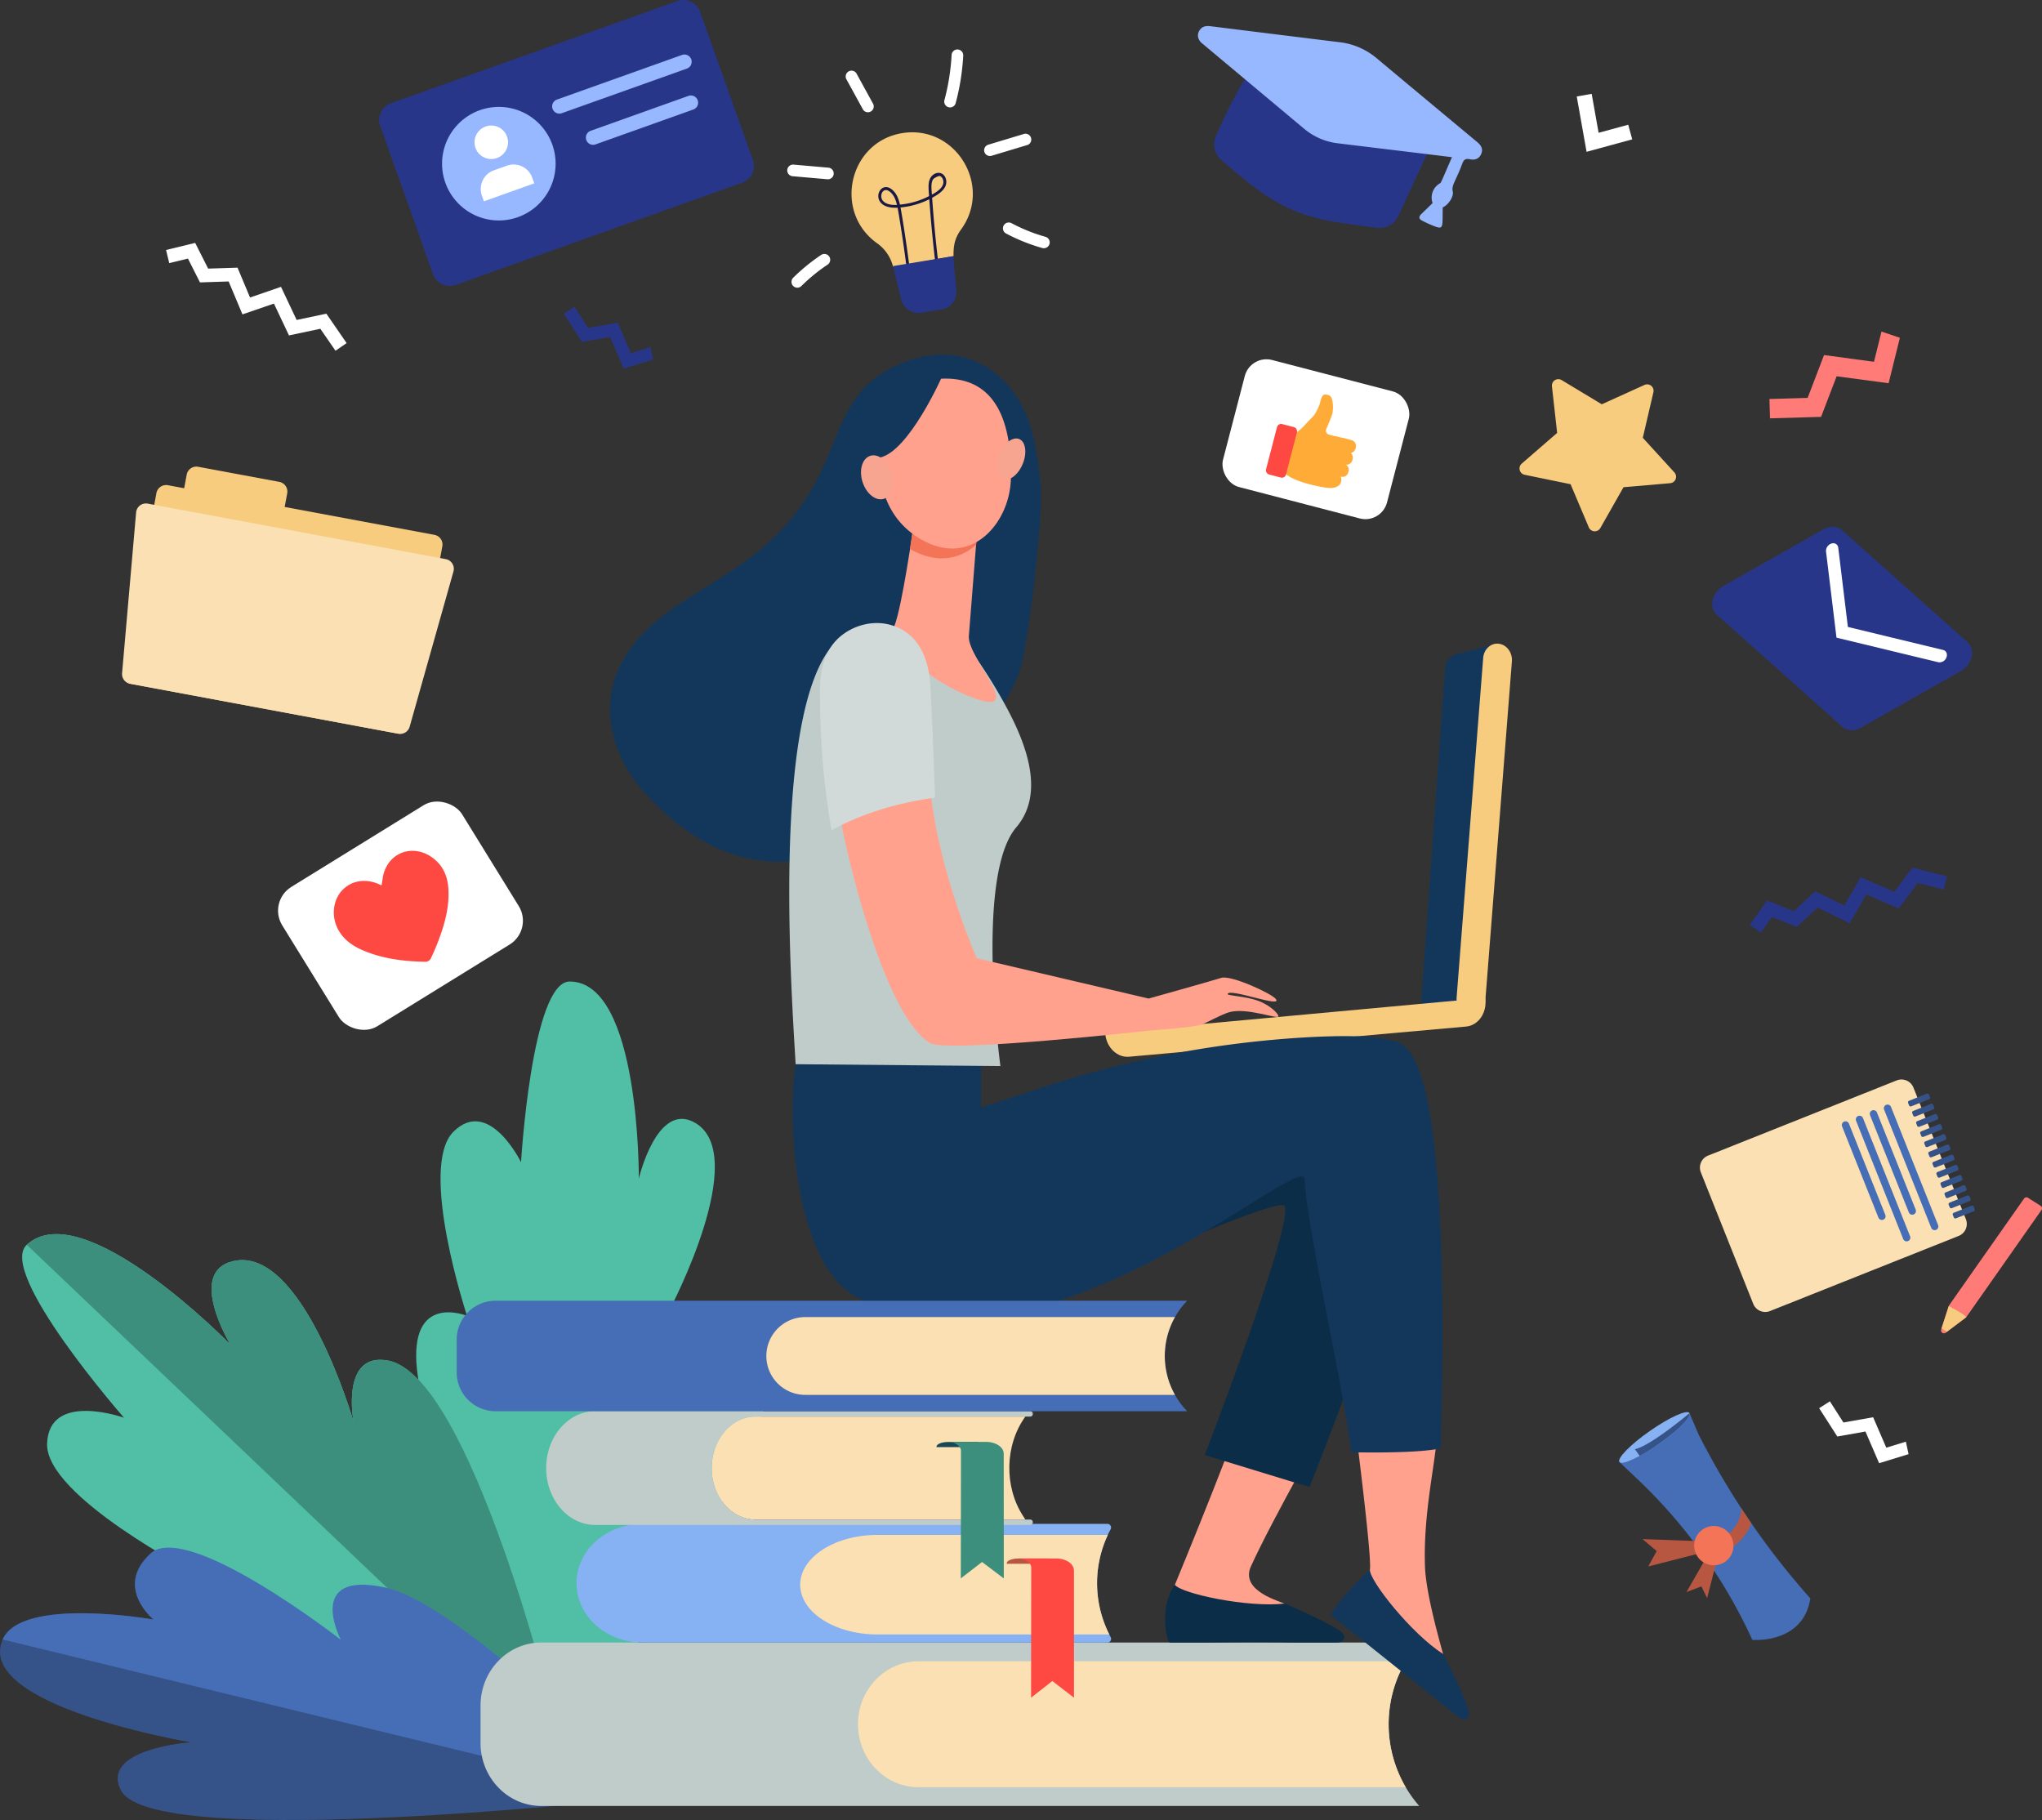 <svg xmlns="http://www.w3.org/2000/svg" viewBox="0 0 1107.51 987.04"><rect x="0" y="0" width="1107.51" height="987.04" fill="#333333" stroke="none"/><defs><style>.cls-1{fill:#283689;}.cls-2{fill:#fff;}.cls-3{fill:#50bfa5;}.cls-4{fill:#3c8f7c;}.cls-5{fill:#355389;}.cls-6{fill:#466eb6;}.cls-7{fill:#f7cc7f;}.cls-8{fill:#1a1844;}.cls-9{fill:#fe7b78;}.cls-10{fill:#c0ccca;}.cls-11{fill:#fae0b2;}.cls-12{fill:#86b1f2;}.cls-13{fill:#b75742;}.cls-14{fill:#fe4943;}.cls-15{fill:#184655;}.cls-16{fill:#13375b;}.cls-17{fill:#ffa18d;}.cls-18{fill:#0c2d47;}.cls-19{fill:#f47458;}.cls-20{fill:#f7a491;}.cls-21{fill:#d2dad9;}.cls-22{fill:#97b7ff;}.cls-23{fill:#ffab37;}</style></defs><g id="Layer_2" data-name="Layer 2"><g id="step_3" data-name="step 3"><polygon class="cls-1" points="352.79 188.22 342.18 191.48 335.05 174.97 318.94 177.82 311.58 166.34 305.77 170.07 315.61 185.42 330.88 182.72 338.29 199.89 354.27 194.99 352.79 188.22"/><polygon class="cls-2" points="1033.67 781.84 1023.06 785.1 1015.93 768.59 999.81 771.44 992.46 759.96 986.65 763.69 996.49 779.04 1011.75 776.34 1019.17 793.51 1035.15 788.6 1033.67 781.84"/><path class="cls-3" d="M287.37,977.24s-56.65-192-61.2-234.39,27.14-29.23,27.14-29.23-26.65-80.72-7.38-99.87,36.66,16.55,36.66,16.55,5.83-98,26.38-98c38.27-.07,37.51,106.86,37.51,106.86s9.77-41.86,30.26-30.39C407.65,626.06,363.33,710,363.33,710s39.38,0,53.21,19.89C441.36,765.46,287.37,977.24,287.37,977.24Z"/><path class="cls-3" d="M305.9,951.82S142.57,924.51,107,895.57s-.36-42-.36-42-82.05-42.06-81.1-70.66,41.71-14.06,41.71-14.06S-1.84,690,14.52,675.06C45,647.17,124.93,729.12,124.93,729.12s-23.73-39,1.26-45.14c37.7-9.3,65.51,86.79,65.51,86.79s-7.06-37.95,18.93-32.89C257.26,747,305.9,951.82,305.9,951.82Z"/><path class="cls-4" d="M210.63,737.88c-26.06-4.71-18.93,32.89-18.93,32.89S163.89,674.68,126.19,684c-25,6.17-1.26,45.14-1.26,45.14S45,647.17,14.52,675.06L305.35,951.87C300.17,925.43,254.31,745.78,210.63,737.88Z"/><path class="cls-5" d="M352.36,974.35s-86-87.47-129.33-96.58-35.52,21.71-35.52,21.71-85.94-75.16-105.86-57,1.63,35.79,1.63,35.79S11.7,865.64,1.45,889.13c-15.75,36.1,102,55.74,102,55.74s-49.33,3.42-37.89,26C82.79,1005.06,352.36,974.35,352.36,974.35Z"/><path class="cls-6" d="M1.45,889.13c10.25-23.49,81.83-10.81,81.83-10.81s-21.54-17.58-1.63-35.79,103.19,46.73,103.19,46.73-19.64-37.53,23.68-28.42S352.36,974.35,352.36,974.35Z"/><path class="cls-7" d="M517.17,138.9c-.13-5.84.76-9.89,4.05-14.41,17.35-23.81-3-57-31.92-52.29S451.75,115,475.82,132a22.13,22.13,0,0,1,8.59,12.78"/><path class="cls-8" d="M492.26,149.46c-1.89-15.64-4.53-32.14-5.44-36.83-16.59.92-10.28-16.57-2.62-9.46,2.18,2,3.21,4.78,3.89,7.79a42.91,42.91,0,0,0,15.81-4.61c-.26-3.85-.64-6.78.43-9.24,1.63-3.73,6.35-4.75,8.27-1.11a5.81,5.81,0,0,1,.33,4.55c-1.11,3.08-4.47,5.12-7.38,6.71.87,12.43,2.08,25,3.6,37.29l-1.57.2c-1.49-12.14-2.69-24.46-3.56-36.69a44.5,44.5,0,0,1-15.61,4.45c1.13,6,3.64,22.08,5.41,36.76ZM478.94,109c1.48,1.59,3.95,2.29,7.55,2.12-.62-2.66-1.54-5-3.37-6.74C479,100.5,476.47,106.28,478.94,109Zm26.84-11.21c-.91,2.07-.56,4.73-.35,7.78,2.37-1.35,5.12-3,6-5.51.63-1.73-.08-4.18-1.84-4.63C509.41,95.33,506.41,96.28,505.78,97.74Z"/><path class="cls-1" d="M484.28,144.31l.13.43,4.38,17.68a9.62,9.62,0,0,0,10.91,7.18l11-1.8a9.62,9.62,0,0,0,8-10.3c-.67-8.12-1.42-13.93-1.52-18.6Z"/><path class="cls-2" d="M467.84,59l-8.66-15.8a3.16,3.16,0,1,1,5.54-3L473.38,56a3.16,3.16,0,1,1-5.54,3Z"/><path class="cls-2" d="M448.92,97.23,430,95.58a3.16,3.16,0,1,1,.55-6.29l18.88,1.65a3.16,3.16,0,0,1-.55,6.29Z"/><path class="cls-2" d="M430.2,155.09a3.17,3.17,0,0,1,0-4.47,104.05,104.05,0,0,1,15.16-12.37,3.16,3.16,0,0,1,3.51,5.26,96.07,96.07,0,0,0-14.23,11.61A3.16,3.16,0,0,1,430.2,155.09Z"/><path class="cls-2" d="M514.47,58.15a3.16,3.16,0,0,1-2.24-3.87,119.68,119.68,0,0,0,3.89-24.52,3.16,3.16,0,0,1,6.31.34,126.57,126.57,0,0,1-4.1,25.81A3.15,3.15,0,0,1,514.47,58.15Z"/><path class="cls-2" d="M533.9,82.41A3.17,3.17,0,0,1,536,78.47l19.62-5.91a3.16,3.16,0,0,1,1.83,6l-19.62,5.91A3.17,3.17,0,0,1,533.9,82.41Z"/><path class="cls-2" d="M566.13,134.61a3.22,3.22,0,0,1-.86-.11,100.14,100.14,0,0,1-19.64-7.88,3.16,3.16,0,0,1,3-5.58A92.52,92.52,0,0,0,567,128.42a3.15,3.15,0,0,1-.85,6.19Z"/><path class="cls-7" d="M861.72,286l-9.9-23.41-24.89-5.11a3.49,3.49,0,0,1-1.59-6.06l19.2-16.65-2.82-25.26a3.49,3.49,0,0,1,5.27-3.38l21.76,13.12,23.15-10.49a3.49,3.49,0,0,1,4.84,4L891,237.43l17.14,18.77a3.5,3.5,0,0,1-2.28,5.84l-25.32,2.18L868,286.31A3.49,3.49,0,0,1,861.72,286Z"/><polygon class="cls-9" points="1020.46 179.81 1016.39 196.19 989.3 192.56 980.4 215.78 959.68 216.38 959.99 226.87 987.69 226.07 996.13 204.06 1024.31 207.84 1030.43 183.19 1020.46 179.81"/><path class="cls-10" d="M769.73,979.39H293.56c-18.19,0-32.93-15.29-32.93-34.16V924.92c0-18.86,14.74-34.15,32.93-34.15H769.73a67.47,67.47,0,0,0-.88,87.59Z"/><path class="cls-11" d="M762.37,900.92H498.27c-18.19,0-32.93,15.29-32.93,34.16h0c0,18.86,14.74,34.15,32.93,34.15H762.4A67.77,67.77,0,0,1,762.37,900.92Z"/><path class="cls-12" d="M602.44,829.22a2,2,0,0,0-2-2.8h-252c-19.75,0-35.76,14.4-35.76,32.18h0c0,17.77,16,32.18,35.76,32.18h252a2,2,0,0,0,2-2.82h0A61.66,61.66,0,0,1,602.44,829.22Z"/><path class="cls-11" d="M600.85,832.4H476c-23.18,0-42,12.08-42,27s18.79,27,42,27H601.67A61.59,61.59,0,0,1,600.85,832.4Z"/><path class="cls-13" d="M568.6,845.19H552.34c-3.5,0-6.33,1.17-6.33,2.62v.24H568.6Z"/><path class="cls-14" d="M582.48,851.77c0-3.64-4.25-6.58-9.49-6.58H552.12c4,0,7.19,2.23,7.19,5l-.09,70.5,11.53-9.06,11.75,9.06Z"/><path class="cls-11" d="M556.12,824.09H409.52c-13,0-23.54-12.5-23.54-27.93h0c0-15.43,10.54-27.94,23.54-27.94h146.6c-11.21,15.49-11.65,38.21-1,54.29Z"/><path class="cls-10" d="M386,796.16h0c0-15.43,10.79-27.94,24.1-27.94H558.91a1.36,1.36,0,0,0,1.25-1.46h0a1.36,1.36,0,0,0-1.25-1.44H322.82c-14.69,0-26.59,13.81-26.59,30.84h0c0,17,11.9,30.83,26.59,30.83H558.91a1.36,1.36,0,0,0,1.25-1.44h0a1.36,1.36,0,0,0-1.25-1.46H410.09C396.78,824.09,386,811.59,386,796.16Z"/><path class="cls-15" d="M530.52,782H514.26c-3.5,0-6.34,1.15-6.34,2.57v.23h22.6Z"/><path class="cls-4" d="M544.39,788.4c0-3.57-4.25-6.45-9.48-6.45H514c4,0,7.2,2.19,7.2,4.89l-.1,69.14,11.53-8.89L544.42,856Z"/><path class="cls-16" d="M789.7,354.84l21.64-5.7L796.67,544.79l-26,.87L783.81,362A7.93,7.93,0,0,1,789.7,354.84Z"/><path class="cls-7" d="M798.61,550.37a7.34,7.34,0,0,1-1.48,0c-4.3-.51-7.48-4.78-7.1-9.55l14.4-184c.37-4.76,4.16-8.22,8.46-7.71s7.48,4.79,7.11,9.55l-14.41,184C805.26,546.85,802.27,550,798.61,550.37Z"/><path class="cls-7" d="M599.43,560.17c0,.13,0,.27,0,.4h0c.67,7.49,6.47,13.09,12.95,12.51l182.77-16.36c6.48-.58,11.18-7.12,10.5-14.6,0-.32-.07-.63-.12-.94Z"/><path class="cls-17" d="M726.7,757.77c-12,6.64-48.55-5-48.55-6-.52,10-41,107.86-41,107.86l0,30.11s83.33,4,82.13-3.39-5.68-2.58-22.3-16.48c-1.48-1.24-24.82-6.66-18.5-20.47C691.27,821.53,718.28,775.14,726.7,757.77Z"/><path class="cls-18" d="M634.48,890.76l91.21,0c3.29-.34,4.06-3,2.9-4.64-2.39-3.35-19.87-11.26-31.62-16.5-20.47,2.39-56.45-5.48-59.74-10.15C628.56,871.1,632.64,890.38,634.48,890.76Z"/><path class="cls-18" d="M614.47,687.51c-1.23-3.7,78.53-37.55,82.1-33.68,6.32,6.84-43.15,135.26-43.15,135.26l56.84,17.37S769.35,658.09,766.88,631s-32.07-58-96.21-38.24S614.47,687.51,614.47,687.51Z"/><path class="cls-17" d="M779.62,774.65c-13.46-2.45-30.91-3.15-44.88-3.39,1.64,12.44,9.64,76.23,8.18,80.15a47.9,47.9,0,0,1-19.06,23.31s61.94,55.88,65.68,49.43-2.76-5.59-6.81-26.89c-.36-1.89-9.31-31.61-9.87-47.64C771.8,819.05,779.16,791.63,779.62,774.65Z"/><path class="cls-16" d="M759.75,566c-8.64-4.61-31.07-4.77-55.74-3.17a566.18,566.18,0,0,0-141.29,27.73L532.1,600.67l.1-31.38S434.83,553,431.44,577.13c-5.1,36.35,1.23,110.13,33.67,126.6,100.78,51.15,242-81.5,242.52-64.14.68,23.31,20.33,110,25.36,148,14,.25,38,.24,48.38-2.15C783.4,711.06,784.35,579.1,759.75,566Z"/><path class="cls-16" d="M722,876l69.63,55.62c2.76,1.83,5,.25,5.18-1.75.27-4.11-8.24-21.31-14-32.81C765.43,886,742.55,857,743,851.25,735.62,857.45,720.79,874.57,722,876Z"/><path class="cls-16" d="M564.38,262.62c-2.34-21.38-4.8-42.84-22.53-58.51-14.34-12.68-32.58-14.83-50.61-8-51.09,19.22-24.76,64.59-89.91,110.34-20.24,14.22-42.55,23.94-57.79,43.09-21.33,26.79-13.28,59,6.16,80.53C442.73,533,546.58,394,554,360.57,559.59,335.74,565.88,276.38,564.38,262.62Z"/><path class="cls-10" d="M545.49,382.85a284,284,0,0,0-15.43-25.13c-7.88-14-28.25-21.1-28.25-21.1s-6.81.14-14.63.52a6.21,6.21,0,0,1-1.47,2.6c-2.94,2.21-19.79-.64-30.67,6.75-36.47,31.26-26.38,182.78-23.51,230.64l111.06,1s-14-103,8.57-129.43C566.87,430.33,556.76,403.63,545.49,382.85Z"/><path class="cls-17" d="M495.42,285.36s-6.1,43.6-10.37,54.2,23.45,33.25,46.51,40.13-7-23.4-6.09-34.73,5.14-65,5.14-65Z"/><path class="cls-19" d="M529.45,295.38c.67-8.87,1.16-15.38,1.16-15.38l-35.19,5.36s-.88,5.12-1.86,12.37C507.82,306,520.65,303.39,529.45,295.38Z"/><path class="cls-17" d="M506.46,205.72A40,40,0,0,0,484,221.92c-8.56,13.06-14.44,51.54,13.77,69.5s50.14-7.45,50.51-32.23S543.35,201.35,506.46,205.72Z"/><path class="cls-20" d="M554.75,251.44c-2.41,6-7.18,9.69-10.66,8.29s-4.36-7.39-2-13.37,7.18-9.68,10.66-8.28S557.16,245.46,554.75,251.44Z"/><path class="cls-16" d="M510.62,204.91s-17.68,39.66-33.22,43.2-15.31,23.5-15.31,23.5S462.44,225.53,477,215,510.62,204.91,510.62,204.91Z"/><path class="cls-20" d="M483.57,256.36c2.05,6.44.18,12.78-4.18,14.16s-9.54-2.72-11.58-9.16-.17-12.78,4.18-14.16S481.53,249.91,483.57,256.36Z"/><path class="cls-17" d="M682.24,542.69c-6.67-2.41-16.59-2.71-16.42-3.59.67-3.56,30.11,7.86,26.13,2.66-2.21-2.89-24.25-13.14-29.6-11.44S623,541.53,623,541.53l-93.25-21.85S506.25,466.19,504,420.24c-19.46,2.63-32.7,7.44-49.61,16.83,8.15,43.94,28,115.17,49.88,128.54,9.22,5.62,119.27-6.73,119.27-6.73s24.25-1.72,28.22-3.24c3-1.16,10.74-5.52,14.95-6.71,9.57-2.71,26.62,4.1,26.67,2.22C693.37,549.79,689,545.15,682.24,542.69Z"/><path class="cls-21" d="M504.52,371.14c-.9-14.14-6.25-27.79-21.3-32.18-9.32-2.73-19.78-.12-27.23,6-8.87,7.25-11.34,18.86-11.3,29.85.09,25,1.79,50.84,6.35,75.42,16.91-9.39,36.65-15,56.11-17.66C507.14,432.38,505.71,389.83,504.52,371.14Z"/><path class="cls-7" d="M215.61,397.82,71,370.9a5.35,5.35,0,0,1-4.28-6.23l18.11-97.25a5.35,5.35,0,0,1,6.24-4.28l144.56,26.92a5.34,5.34,0,0,1,4.28,6.23l-18.11,97.26A5.34,5.34,0,0,1,215.61,397.82Z"/><path class="cls-7" d="M146.79,286.64l-44-8.19a5.34,5.34,0,0,1-4.28-6.24l2.75-14.79a5.35,5.35,0,0,1,6.24-4.28l44,8.19a5.35,5.35,0,0,1,4.27,6.24L153,282.37A5.34,5.34,0,0,1,146.79,286.64Z"/><path class="cls-11" d="M222.19,394.1a5.34,5.34,0,0,1-6.13,3.81l-145.5-27.1a5.34,5.34,0,0,1-4.35-5.72l7.61-87.18a5.34,5.34,0,0,1,2.09-3.79,5.4,5.4,0,0,1,4.22-1l161.65,30.1a5.35,5.35,0,0,1,4.16,6.71Z"/><polygon class="cls-2" points="885.26 75.57 860.5 82.33 855.17 52.33 863.27 50.89 867.03 72.02 883.09 67.64 885.26 75.57"/><path class="cls-1" d="M402.52,99.08,247.16,154.5a9.64,9.64,0,0,1-12.3-5.83L206.19,68.28A9.62,9.62,0,0,1,212,56L367.37.56a9.65,9.65,0,0,1,12.31,5.83l28.67,80.39A9.62,9.62,0,0,1,402.52,99.08Z"/><path class="cls-22" d="M299.55,78.42a30.79,30.79,0,1,1-39.34-18.65A30.79,30.79,0,0,1,299.55,78.42Z"/><path class="cls-2" d="M275,74.11a9.08,9.08,0,1,1-11.6-5.5A9.07,9.07,0,0,1,275,74.11Z"/><path class="cls-2" d="M270,90.69h7.5a10.76,10.76,0,0,1,10.76,10.76v3.26a0,0,0,0,1,0,0h-29a0,0,0,0,1,0,0v-3.26A10.76,10.76,0,0,1,270,90.69Z" transform="translate(-16.91 97.65) rotate(-19.63)"/><path class="cls-22" d="M303.38,61.61A3.92,3.92,0,0,1,302.06,54L370,29.76a3.93,3.93,0,0,1,2.64,7.4L304.69,61.39A3.88,3.88,0,0,1,303.38,61.61Z"/><path class="cls-22" d="M321.71,78.54a3.92,3.92,0,0,1-1.32-7.62l53-18.92a3.93,3.93,0,0,1,4.87,5.38,3.87,3.87,0,0,1-2.23,2L323,78.31A3.75,3.75,0,0,1,321.71,78.54Z"/><path class="cls-6" d="M643.9,705.41H268.78a21.09,21.09,0,0,0-21.09,21.09v17.74a21.09,21.09,0,0,0,21.09,21.09H643.9l-.2-.2A43,43,0,0,1,643.9,705.41Z"/><path class="cls-11" d="M637.26,714.28H436.73a21.09,21.09,0,0,0-21.09,21.09h0a21.09,21.09,0,0,0,21.09,21.09H637.26A43,43,0,0,1,637.26,714.28Z"/><path class="cls-11" d="M950.91,707.13l-28.43-71.34a7,7,0,0,1,3.91-9.09l102.32-40.78a7,7,0,0,1,9.08,3.91l28.44,71.34a7,7,0,0,1-3.91,9.09L960,711A7,7,0,0,1,950.91,707.13Z"/><path class="cls-6" d="M1047.44,665.88l-25.56-64.1a2,2,0,0,1,1.12-2.61h0a2,2,0,0,1,2.61,1.12l25.55,64.11A2,2,0,0,1,1050,667h0A2,2,0,0,1,1047.44,665.88Z"/><path class="cls-6" d="M1035.26,657.44l-21-52.63a2,2,0,0,1,1.12-2.61h0a2,2,0,0,1,2.61,1.12L1039,656a2,2,0,0,1-1.12,2.61h0A2,2,0,0,1,1035.26,657.44Z"/><path class="cls-6" d="M1032.23,671.94l-25.55-64.1a2,2,0,0,1,1.12-2.61h0a2,2,0,0,1,2.61,1.12l25.55,64.1a2,2,0,0,1-1.12,2.61h0A2,2,0,0,1,1032.23,671.94Z"/><path class="cls-6" d="M1018.8,660.34l-19.72-49.48a2,2,0,0,1,1.12-2.6h0a2,2,0,0,1,2.61,1.12l19.72,49.48a2,2,0,0,1-1.12,2.6h0A2,2,0,0,1,1018.8,660.34Z"/><path class="cls-5" d="M1046.75,594.94l-.52-1.29a.89.89,0,0,0-1.15-.54l-9.71,3.87a.91.91,0,0,0-.47,1.19l.52,1.29a.9.9,0,0,0,1.15.53l9.71-3.87A.89.89,0,0,0,1046.75,594.94Z"/><path class="cls-5" d="M1049,600.46l-.52-1.29a.91.91,0,0,0-1.15-.54l-9.71,3.87a.91.91,0,0,0-.47,1.19l.52,1.29a.9.9,0,0,0,1.15.53l9.71-3.87A.89.89,0,0,0,1049,600.46Z"/><path class="cls-5" d="M1051.15,606l-.52-1.29a.91.91,0,0,0-1.15-.54l-9.71,3.88a.89.89,0,0,0-.46,1.18l.51,1.29a.91.91,0,0,0,1.15.54l9.71-3.87A.91.91,0,0,0,1051.15,606Z"/><path class="cls-5" d="M1053.35,611.5l-.51-1.29a.91.91,0,0,0-1.16-.53l-9.71,3.87a.89.89,0,0,0-.46,1.18L1042,616a.9.9,0,0,0,1.15.54l9.71-3.87A.91.91,0,0,0,1053.35,611.5Z"/><path class="cls-5" d="M1055.55,617l-.51-1.29a.9.9,0,0,0-1.16-.54l-9.71,3.87a.9.9,0,0,0-.46,1.18l.51,1.29a.9.9,0,0,0,1.15.54l9.71-3.87A.9.9,0,0,0,1055.55,617Z"/><path class="cls-5" d="M1057.75,622.55l-.51-1.29a.9.9,0,0,0-1.16-.54l-9.71,3.87a.9.9,0,0,0-.46,1.18l.51,1.29a.9.9,0,0,0,1.15.54l9.72-3.87A.9.9,0,0,0,1057.75,622.55Z"/><path class="cls-5" d="M1060,628.07l-.51-1.29a.9.9,0,0,0-1.15-.54l-9.72,3.87a.9.9,0,0,0-.46,1.18l.51,1.29a.9.9,0,0,0,1.15.54l9.72-3.87A.9.9,0,0,0,1060,628.07Z"/><path class="cls-5" d="M1062.15,633.59l-.51-1.29a.9.9,0,0,0-1.15-.54l-9.72,3.87a.9.9,0,0,0-.46,1.18l.51,1.3a.91.91,0,0,0,1.16.53l9.71-3.87A.9.9,0,0,0,1062.15,633.59Z"/><path class="cls-5" d="M1064.35,639.11l-.51-1.29a.9.9,0,0,0-1.15-.54l-9.71,3.87a.91.91,0,0,0-.47,1.19l.51,1.29a.92.92,0,0,0,1.16.54l9.71-3.88A.89.89,0,0,0,1064.35,639.11Z"/><path class="cls-5" d="M1066.55,644.63l-.51-1.29a.91.91,0,0,0-1.15-.54l-9.71,3.88a.89.89,0,0,0-.47,1.18l.51,1.29a.92.92,0,0,0,1.16.54l9.71-3.87A.91.91,0,0,0,1066.55,644.63Z"/><path class="cls-5" d="M1068.75,650.15l-.51-1.29a.9.9,0,0,0-1.15-.53l-9.71,3.87a.89.89,0,0,0-.47,1.18l.51,1.29a.9.9,0,0,0,1.16.54l9.71-3.87A.9.9,0,0,0,1068.75,650.15Z"/><path class="cls-5" d="M1071,655.68l-.52-1.3a.9.9,0,0,0-1.15-.53l-9.71,3.87a.9.9,0,0,0-.47,1.18l.52,1.29a.89.89,0,0,0,1.15.54l9.71-3.87A.9.9,0,0,0,1071,655.68Z"/><path class="cls-9" d="M1097.78,650l-40.61,57.83a1.65,1.65,0,0,0-.21.42L1052.83,721a1.59,1.59,0,0,0,2.47,1.76l10.86-8.19a1.5,1.5,0,0,0,.35-.36l40.71-58a1.6,1.6,0,0,0-.44-2.26l-6.84-4.36A1.6,1.6,0,0,0,1097.78,650Z"/><path class="cls-7" d="M1066.46,714.22l-.1.15-10.48,7.9-2.86-1.91,3.92-12.05C1060,710,1063.69,711.72,1066.46,714.22Z"/><path class="cls-1" d="M686.38,24c5.84,4.66,16,19.67,29,30.21C723,60.37,728.8,58.8,738.49,60c46,5.56,33.51,15,39,15.87-1.57,3.61-15.89,34.05-18.56,40.2-2.47,5.68-6.74,8.21-12.92,7.36-9.5-1.31-19.1-2.29-28.45-4.32-24-5.2-37.34-17.2-54.53-31.77-4.56-3.87-5.69-8.69-3.32-14.15C670.73,47.73,685.18,26.33,686.38,24Z"/><path class="cls-22" d="M782.49,112.46c-.21,10,.56,12-3.74,10.51a59.79,59.79,0,0,1-7.54-3.37c-1.73-.89-1.8-2.06-.4-3.47,2.05-2,4.14-4,6.18-6a8.88,8.88,0,0,1,3.89-10.65c.75-.44.21.5,6.61-14.24-21.17-2.61-36.11-4.36-61.93-7.53a34.76,34.76,0,0,1-18.39-8q-27.66-23.14-55.32-46.31c-2.5-2.1-2.82-5.17-.83-7.53,1.52-1.81,3.53-1.9,5.69-1.63,5.9.74,63.68,7.92,69.55,8.61a38,38,0,0,1,20.46,8.79Q773.9,54.36,801.15,77c2.49,2.07,3.17,4,2.29,6.29-1,2.54-3.06,3.75-6.23,3.07-2.29-.5-3.3.2-4.09,2.32-3.56,9.58-6,11.7-5.18,15.2C788.6,106.61,785.39,111.29,782.49,112.46Z"/><path class="cls-6" d="M878.36,792.91l10.53,10a279.9,279.9,0,0,1,59.92,83l1.61,3.42s27.58,2.43,31.43-22.5h0A417.1,417.1,0,0,1,921.3,778l-5-11.66Z"/><path class="cls-12" d="M916.3,766.28c1.35,1.94-6,9.44-16.53,16.75s-20.11,11.75-21.47,9.81,6.09-9.53,16.57-16.84S914.94,764.34,916.3,766.28Z"/><path class="cls-5" d="M916.34,766.35l0,0s-21,17.76-29.65,19.58l2.67,3.64A110,110,0,0,0,899.77,783C910.13,775.81,917.48,768.4,916.34,766.35Z"/><path class="cls-13" d="M944.38,817.94c0,3.07-1.13,16.29-23.13,21.81,1.45,2,2.87,4,4.27,6,13.92-4.11,20.18-11.26,23-16.7.44-.86,1-2,1.34-2.91Q947.07,822.05,944.38,817.94Z"/><polygon class="cls-13" points="923.23 835.84 890.86 834.68 898.53 841.19 893.94 849.51 924.58 841.7 923.23 835.84"/><polygon class="cls-13" points="926.18 843.37 914.68 863.4 922.76 860.32 925.88 866.68 931.29 845.61 926.18 843.37"/><path class="cls-19" d="M930.57,848.8a10.64,10.64,0,1,1,9.54-11.34A10.48,10.48,0,0,1,930.57,848.8Z"/><path class="cls-1" d="M999.28,394.2l-68.17-60.83c-4.43-4-2.58-12.09,3.53-15.55L989.05,287c3.48-2,7.4-1.79,9.93.47l68.17,60.83c4.43,3.95,2.58,12.09-3.53,15.55l-54.4,30.8C1005.73,396.64,1001.81,396.45,999.28,394.2Z"/><path class="cls-2" d="M996.05,345.81l-5.68-46.74a4.19,4.19,0,0,1,2.91-4.27A2.7,2.7,0,0,1,997,297l5.23,43,51.7,12.5c1.68.4,2.46,2.22,1.73,4.06a4,4,0,0,1-4.38,2.58Z"/><polygon class="cls-2" points="105.85 131.73 112.9 145.67 128.82 145.15 135.61 161.34 152.4 155.56 160.89 173.52 177 170.11 187.99 186.06 181.96 190.22 173.74 178.3 156.73 181.9 148.57 164.63 131.5 170.5 124.01 152.64 108.46 153.15 101.93 140.23 91.79 142.69 90.06 135.57 105.85 131.73"/><polygon class="cls-1" points="958.4 488.32 972.87 494.2 984.53 483.35 1000.29 491.09 1009.15 475.71 1027.35 483.68 1037.26 470.52 1056.02 475.32 1054.2 482.42 1040.17 478.83 1029.72 492.72 1012.22 485.06 1003.21 500.7 985.83 492.16 974.44 502.75 961.03 497.3 955 505.82 949.01 501.59 958.4 488.32"/><rect class="cls-2" x="159.91" y="452.17" width="114.65" height="88.79" rx="15.14" transform="translate(-228.49 188.19) rotate(-31.69)"/><path class="cls-14" d="M206.93,480.12c.52-2.51.64-4.94,1.41-7.23,3.83-11.33,16.39-15,26.29-7.7,5.74,4.23,8.18,10.13,8.57,17,.5,8.77-1.53,17.12-4.44,25.3a125.4,125.4,0,0,1-4.93,11.94,3.3,3.3,0,0,1-3.39,2.14c-11.56-.2-22.89-1.61-33.64-6.2-5.42-2.31-10.09-5.55-13.11-10.76-4.17-7.15-3.31-16.37,2-21.89,4.81-5,11.94-6.34,19-3.57C205.38,479.45,206.07,479.76,206.93,480.12Z"/><rect class="cls-2" x="667.74" y="202.61" width="91.92" height="71.19" rx="12.14" transform="translate(82.95 -172) rotate(14.58)"/><path class="cls-23" d="M735.18,243.28l.16-.64a3.24,3.24,0,0,0-2.32-3.95l-5-1.31a3.55,3.55,0,0,0-.64-.1c-2.79-.65-5.61-1.26-6.56-1.58a2.15,2.15,0,0,1-1.56-2.78c.14-.55,2.88-6.63,3.39-8.7a18.23,18.23,0,0,0-.23-7.79c-.62-1.92-1.69-2.31-3.54-2.46s-2.42,2.36-3,4.71a22.74,22.74,0,0,1-2.67,5.71c-.81,1.47-.52.72-5.48,6.08-4.47,4.82-6.43,4.93-6.77,4.91a.29.29,0,0,1-.1,0,.34.34,0,0,0-.44.23c-.7,2.74-5.14,20.12-4.74,20.26a2.12,2.12,0,0,1,1.13.79l0,0c3.77,3.33,10.72,5.48,17.83,7,6.32,1.35,9,1.23,10.89,0a3.24,3.24,0,0,0,1.72-2.09l.17-.63a3.29,3.29,0,0,0-.37-2.49l.25.06a3.25,3.25,0,0,0,3.95-2.32l.17-.64A3.25,3.25,0,0,0,730,252a3.24,3.24,0,0,0,3.47-2.4l.17-.64a3.26,3.26,0,0,0-1-3.29A3.24,3.24,0,0,0,735.18,243.28Z"/><rect class="cls-14" x="689.45" y="230.36" width="11.18" height="28.26" rx="2.26" transform="translate(83.93 -167.1) rotate(14.58)"/></g></g></svg>